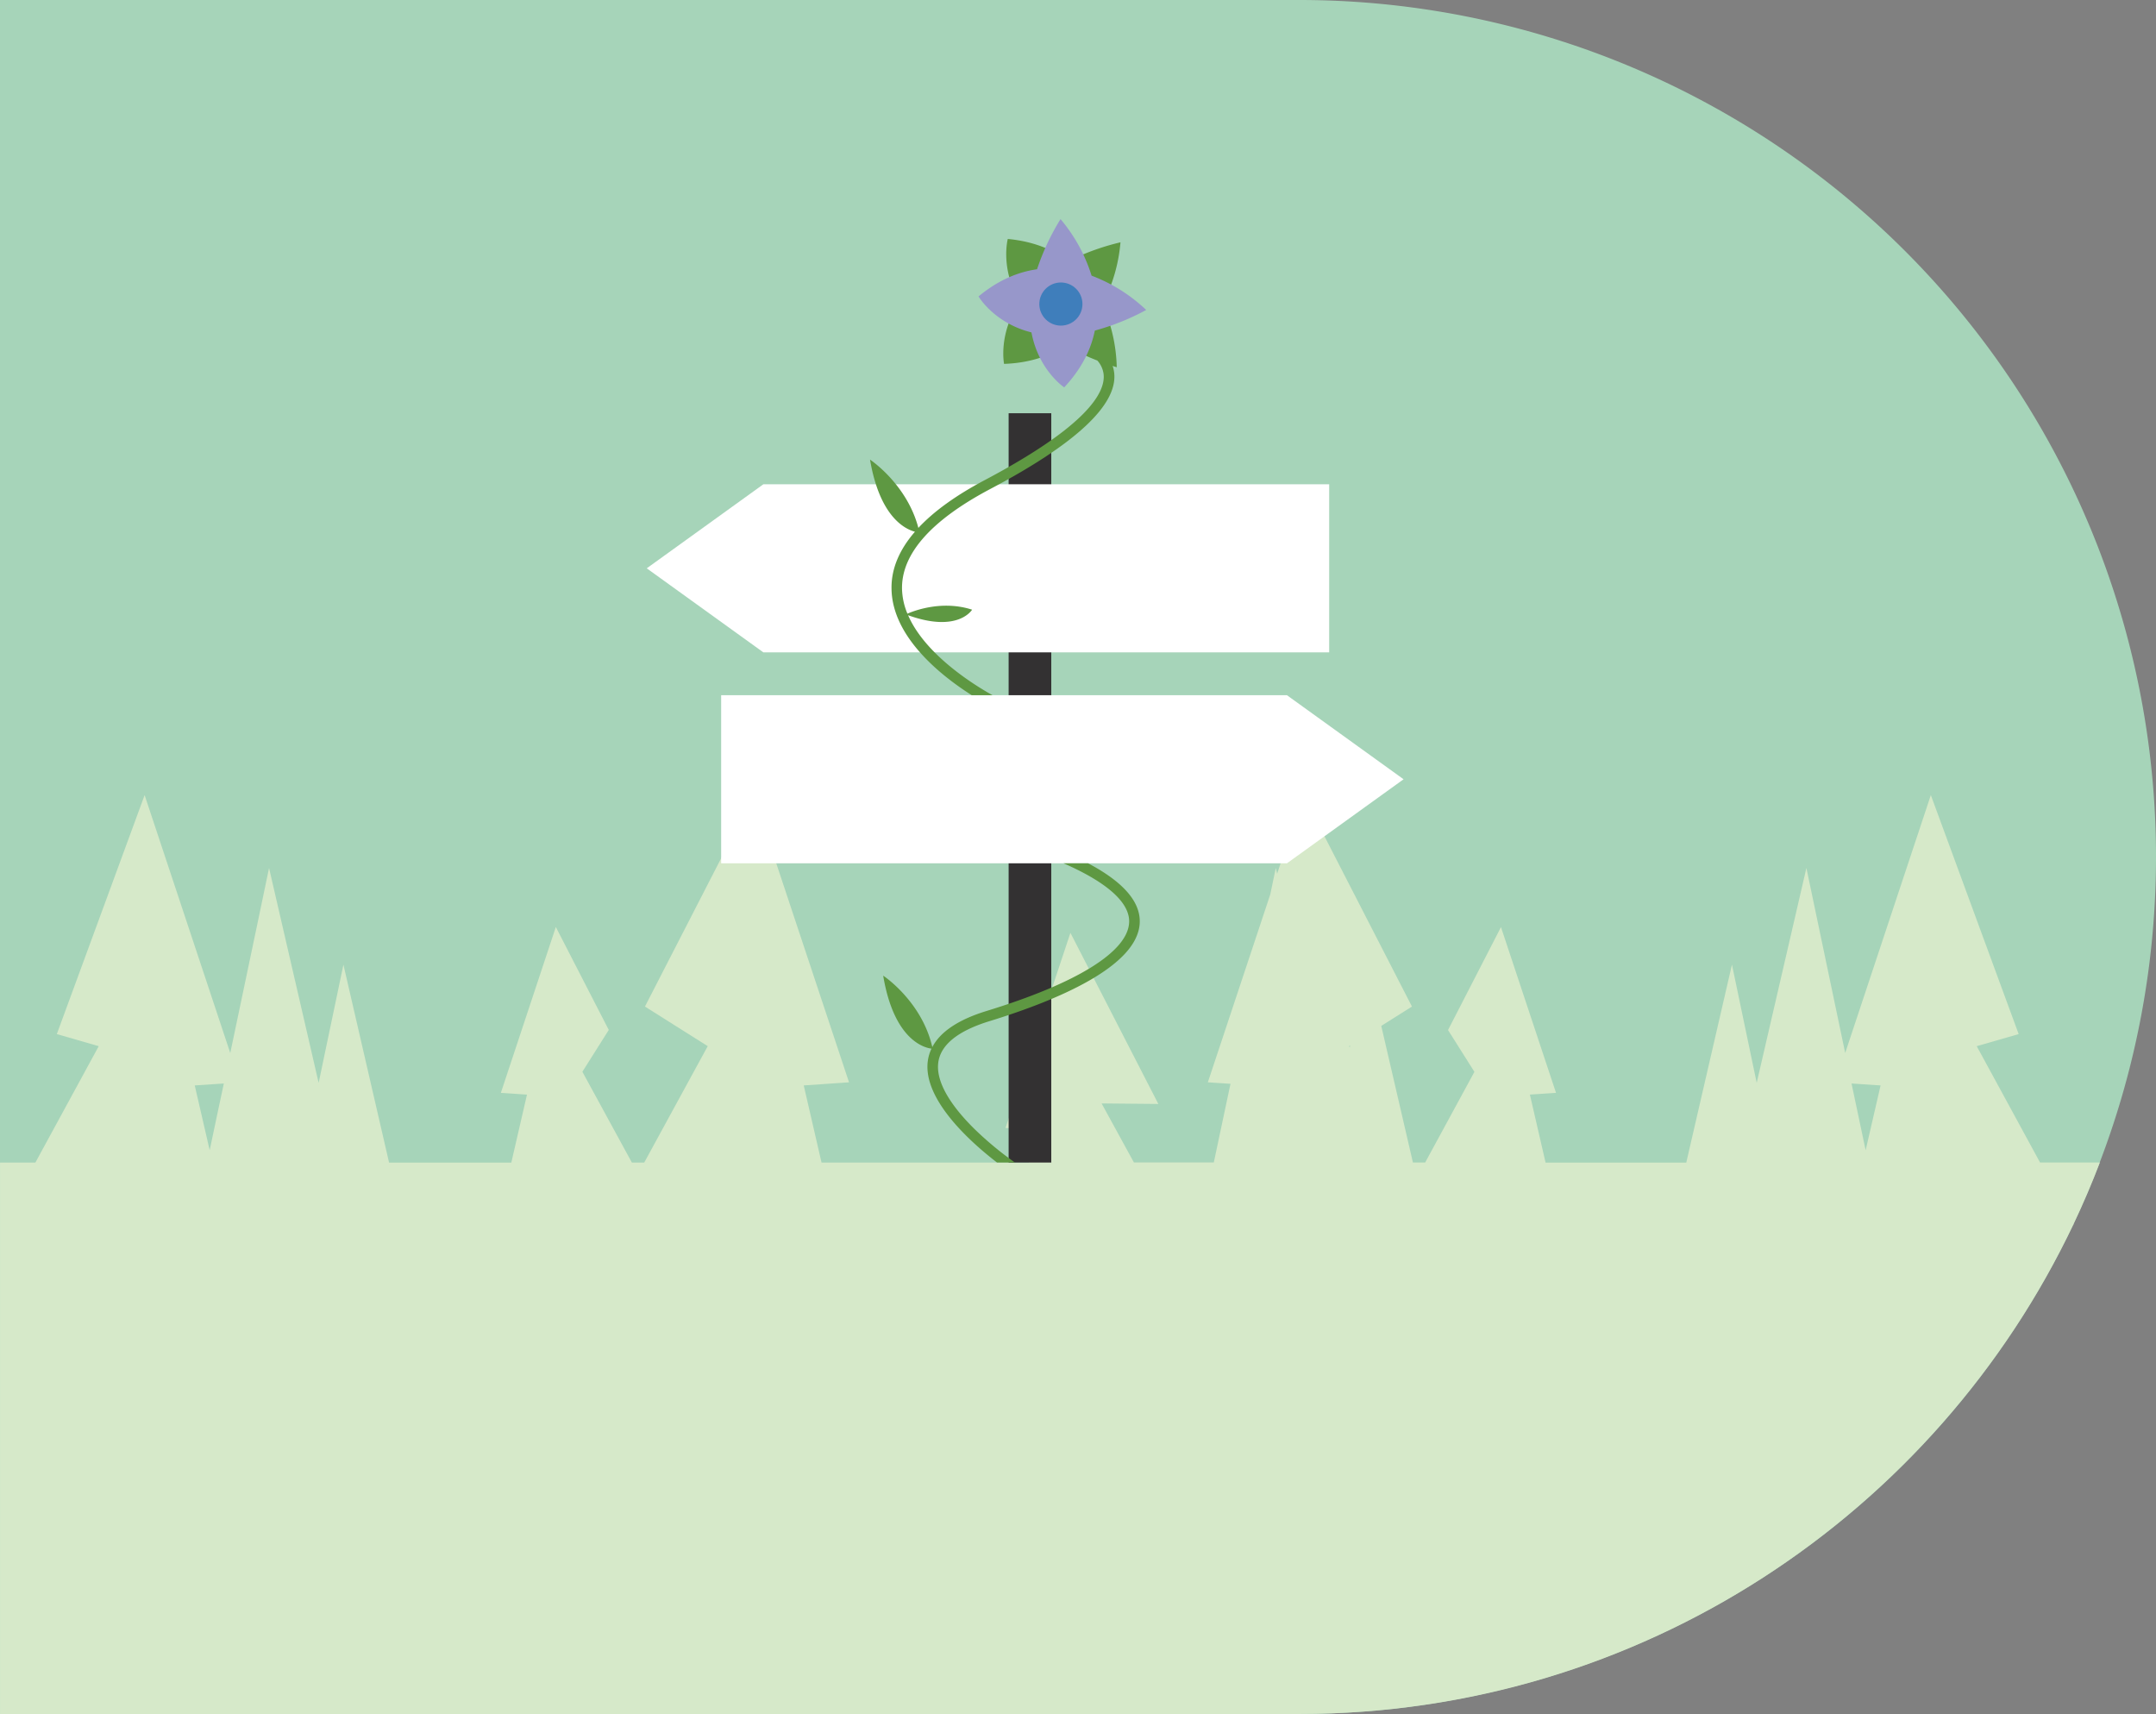<?xml version="1.0" encoding="utf-8"?><svg viewBox="0 0 816.93 649.29" xmlns="http://www.w3.org/2000/svg"><rect x="0" y="0" width="816.93" height="649.29" fill="#808080" stroke="none"/><path d="m324.64 0h492.29a0 0 0 0 1 0 0v649.29a0 0 0 0 1 0 0h-492.29a324.64 324.64 0 0 1 -324.64-324.65 324.64 324.64 0 0 1 324.64-324.64z" fill="#a6d4b9" transform="matrix(-1 0 0 -1 816.93 649.29)"/><path d="m785.71 463.66q5.41-11.4 9.95-23.27h-22.66l-24-44.08 15.89-4.58-33.28-90.54-32.45 97.7c-7.15-34-14.7-70.08-14.7-70.08l-18.83 81.39c-4.73-22.52-9.38-44.78-9.38-44.78l-17.31 75h-53.31l-5.94-25.77 9.9-.66-20.86-62.79-20.06 39 10 15.84-18.67 34.35h-4.63l-12-51.76 11.63-7.33-41.17-80.11-9.91 29.81-.51-2.2-2.1 10.05-23.65 71.15 8.58.57c-2.36 11.2-4.57 21.62-6.32 29.78h-30.28l-12.24-22.35 21.5.2-33.31-64.82-24.59 73.9 11.66.78-2.85 12.33h-78.53l-6.74-29.21 17.16-1.18-36.16-108.81-41.17 80.11 23.79 15-24.06 44.09h-4.69l-18.75-34.39 10-15.84-20.06-39-20.83 62.84 9.9.66-5.94 25.77h-46.31l-17.3-75s-4.65 22.26-9.39 44.78l-18.79-81.39s-7.54 36.12-14.7 70.08l-32.45-97.7-33.27 90.53 15.88 4.58-24 44.08h-13.4v208.9h492.29c129.48 0 241.23-75.82 293.35-185.48h.15zm-73.14-52.48-5.66 24.55c-1.56-7.35-3.41-16.06-5.35-25.28zm-201-15.12-.15.71-.25-.46zm-426.76 14.39c-2 9.22-3.79 17.93-5.36 25.28l-5.66-24.55z" fill="#d6e9c9"/><path d="m382.18 156.54h16.16v283.85h-16.16z" fill="#333132"/><path d="m289.25 247.13h214.39v-63.68h-214.39l-44.19 31.84z" fill="#fff"/><path d="m487.64 263.36h-214.39v63.68h214.39l44.19-31.84z" fill="#fff"/><path d="m374.94 386.83c25.49-7.83 56.06-20.64 56.91-37.13.41-8-6.16-15.58-19.55-22.66h-9.3c16.63 7.26 25.22 15 24.84 22.45-.58 11.07-19.79 23-54.1 33.51-10.57 3.25-17.42 7.83-20.48 13.65-4-17.43-18.61-27.06-18.61-27.06 4.12 24.69 15.86 27.36 18.3 27.65a15.81 15.81 0 0 0 -1.36 4.48c-2.21 14.9 16.94 31.56 26.2 38.67h6.78a125.33 125.33 0 0 1 -15.57-12.94c-6.83-6.77-14.71-16.63-13.45-25.15 1-6.62 7.51-11.82 19.39-15.47z" fill="#5e9842"/><path d="m346.68 201.43c-6 6.93-9 14.14-8.87 21.59.22 18.48 19.18 33.23 30.4 40.34h7.87c-6.15-3.41-25.35-15-32-30.3 19 6.83 24.26-2.1 24.26-2.1-11.33-3.67-21.9.37-24.51 1.51a25.92 25.92 0 0 1 -2.05-9.5c-.16-13.23 11.11-25.92 33.48-37.75 32.46-17.14 48.24-31.92 46.92-43.93a12.66 12.66 0 0 0 -.59-2.67l1.56.5a61.51 61.51 0 0 0 -5.43-23.85 61.58 61.58 0 0 0 6.84-23.48 90.68 90.68 0 0 0 -19.7 7.13c-5.7-4.3-13.17-7.47-23-8.4 0 0-3 11.32 4.54 23.82-8.26 12-5.95 23.51-5.95 23.51 9.83-.35 17.48-3.07 23.42-7a82.45 82.45 0 0 0 11.92 5.73 9.45 9.45 0 0 1 2.38 5.17c.77 7-6.38 19.65-44.81 40q-16.5 8.7-25.38 18.23c-4.39-16.68-18.32-25.87-18.32-25.87 3.65 21.49 13.05 26.26 17.02 27.32z" fill="#5e9842"/><path d="m434.31 117.42a61.69 61.69 0 0 0 -20.7-13 61.41 61.41 0 0 0 -11.77-21.42 90.41 90.41 0 0 0 -8.89 19c-7.07 1-14.59 4-22.17 10.29 0 0 5.89 10.12 20.05 13.63 2.67 14.35 12.41 20.83 12.41 20.83 6.71-7.2 10.2-14.52 11.6-21.52a90.64 90.64 0 0 0 19.47-7.81z" fill="#9797ca"/><circle cx="401.98" cy="115.18" fill="#3f7ebb" r="8.17"/></svg>